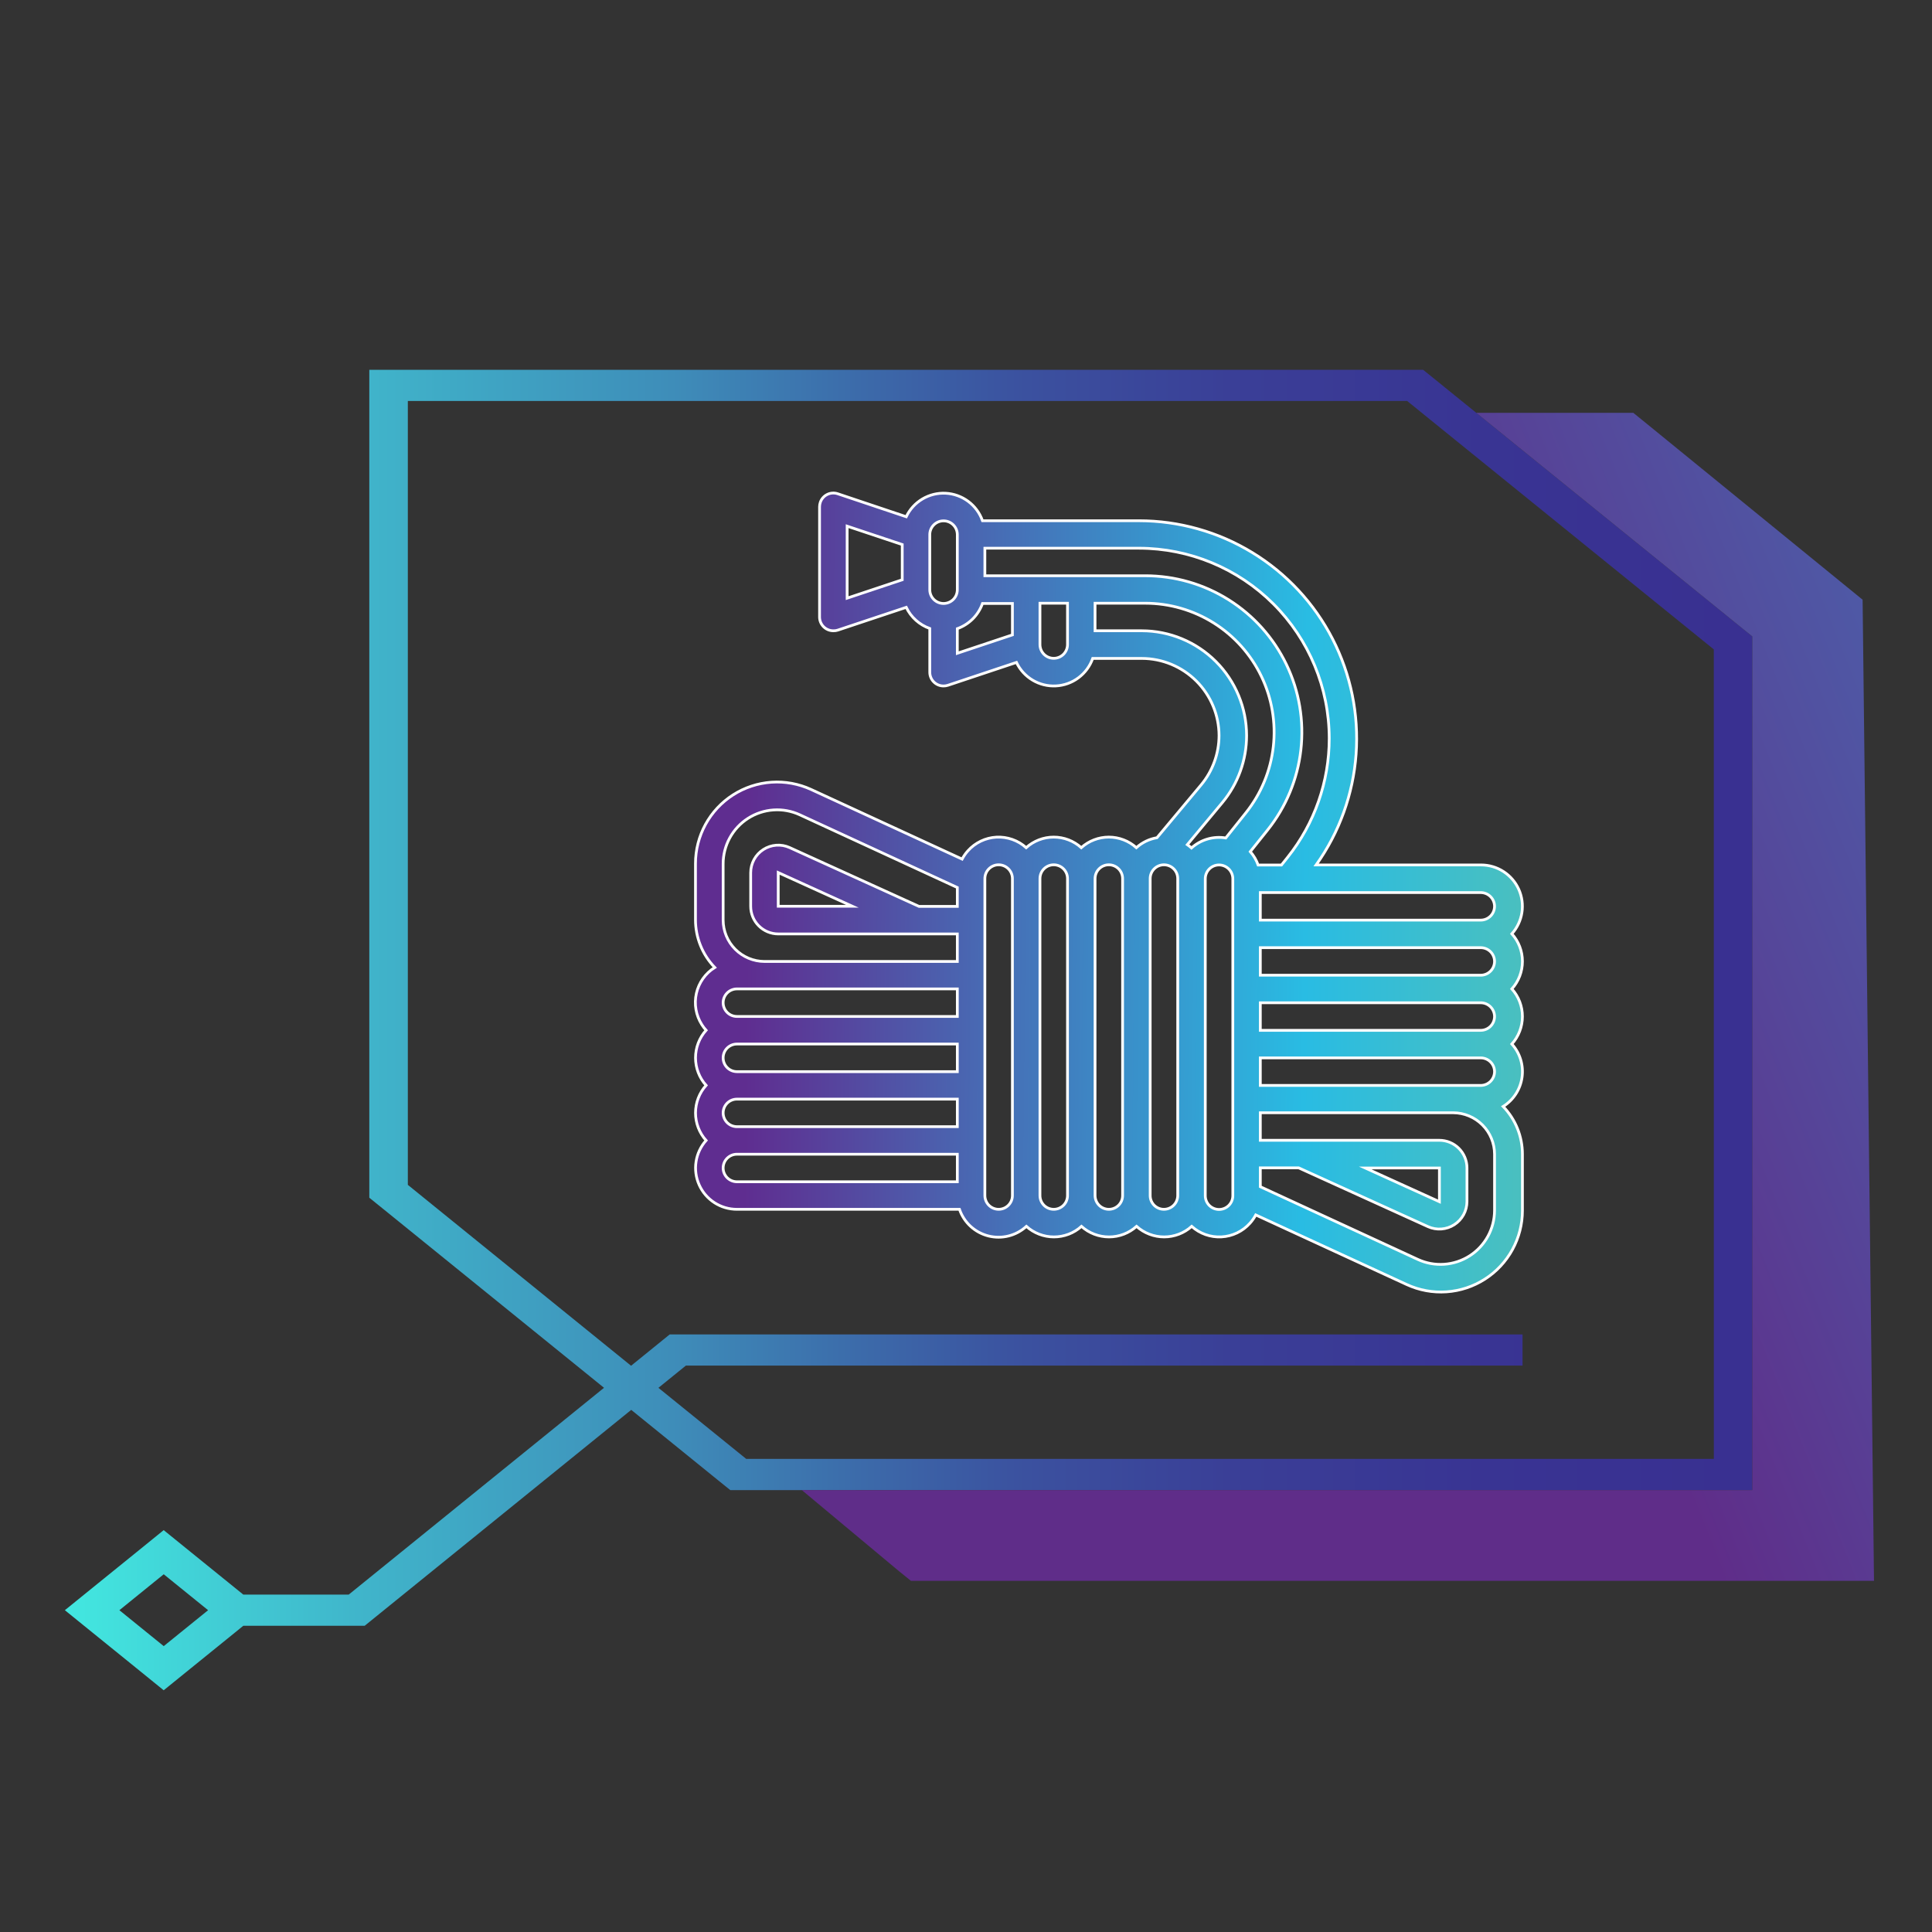 <?xml version="1.0" encoding="UTF-8"?> <svg xmlns="http://www.w3.org/2000/svg" width="350" height="350" viewBox="0 0 350 350" fill="none"><rect x="0" y="0" width="350" height="350" fill="#333333" stroke="none"/><path d="M315.403 113.641L259.861 68.647L257.811 66.992H66.903V216.979L68.954 218.634L109.423 251.412L63.178 288.873H44.071L42.629 287.704L34.59 281.196L29.654 277.197L24.726 281.196L16.686 287.704L11.751 291.703L16.686 295.702L24.726 302.21L29.654 306.209L34.59 302.21L42.629 295.702L44.071 294.526H66.062L114.352 255.411L130.245 268.29L132.296 269.944H317.447V115.302L315.403 113.641ZM29.661 298.211L21.629 291.703L29.661 285.195L37.7 291.703L29.661 298.211ZM310.475 264.291H135.181L119.28 251.419L124.25 247.393H275.823V241.739H121.331L114.324 247.42L73.883 214.648V72.645H254.926L310.468 117.64L310.475 264.291Z" fill="url(#paint0_linear_2027_873)"></path><path d="M337.429 108.644L298.026 76.522L295.894 74.792H292.879H267.449L315.403 113.641L317.447 115.295V117.64V264.291V269.944H310.468H176.142L155.032 269.958L155.012 269.944H145.257L162.894 284.662L165.026 286.385H168.034H339.493L337.429 108.644Z" fill="url(#paint1_linear_2027_873)"></path><path d="M220.842 133.253C220.832 136.518 219.684 139.678 217.595 142.188L209.597 151.758C208.207 151.994 206.912 152.619 205.864 153.563C204.494 152.331 202.717 151.649 200.874 151.649C199.032 151.649 197.254 152.331 195.884 153.563C194.513 152.331 192.736 151.649 190.894 151.649C189.051 151.649 187.274 152.331 185.903 153.563C185.173 152.907 184.321 152.401 183.395 152.074C182.47 151.748 181.489 151.607 180.508 151.659C179.528 151.712 178.568 151.957 177.683 152.381C176.797 152.805 176.004 153.399 175.349 154.13C174.938 154.587 174.585 155.092 174.296 155.634L146.952 143.028C144.702 141.99 142.226 141.536 139.753 141.705C137.281 141.875 134.891 142.664 132.803 144C130.716 145.336 128.998 147.176 127.808 149.35C126.618 151.524 125.994 153.962 125.993 156.441V166.619C125.992 169.846 127.244 172.947 129.486 175.267C128.648 175.79 127.922 176.474 127.35 177.28C126.778 178.086 126.372 178.997 126.155 179.96C125.937 180.924 125.913 181.922 126.084 182.895C126.254 183.868 126.616 184.798 127.148 185.63C127.375 185.988 127.631 186.326 127.914 186.642C126.682 188.012 126.001 189.789 126.001 191.632C126.001 193.474 126.682 195.252 127.914 196.622C126.682 197.992 126.001 199.77 126.001 201.612C126.001 203.455 126.682 205.232 127.914 206.603C126.951 207.679 126.32 209.011 126.098 210.438C125.875 211.865 126.07 213.326 126.659 214.645C127.247 215.964 128.205 217.084 129.417 217.871C130.628 218.657 132.041 219.077 133.485 219.078H173.817C174.219 220.253 174.907 221.309 175.819 222.151C176.731 222.993 177.839 223.595 179.042 223.902C180.245 224.208 181.505 224.21 182.709 223.908C183.913 223.605 185.023 223.007 185.938 222.168C187.308 223.4 189.085 224.081 190.928 224.081C192.77 224.081 194.548 223.4 195.918 222.168C197.288 223.4 199.066 224.081 200.908 224.081C202.751 224.081 204.528 223.4 205.898 222.168C207.271 223.399 209.049 224.08 210.892 224.08C212.735 224.08 214.514 223.399 215.886 222.168C216.615 222.825 217.468 223.331 218.393 223.659C219.319 223.986 220.3 224.127 221.281 224.074C222.261 224.021 223.222 223.776 224.107 223.351C224.992 222.927 225.785 222.332 226.44 221.601C226.851 221.144 227.204 220.639 227.493 220.097L254.837 232.702C257.088 233.742 259.564 234.198 262.038 234.029C264.511 233.86 266.902 233.071 268.991 231.735C271.079 230.399 272.798 228.559 273.989 226.384C275.179 224.209 275.803 221.769 275.803 219.29V209.098C275.803 205.872 274.551 202.771 272.31 200.45C273.231 199.871 274.015 199.098 274.606 198.184C275.197 197.271 275.582 196.239 275.732 195.161C275.882 194.083 275.795 192.986 275.477 191.945C275.159 190.904 274.616 189.946 273.889 189.137C275.119 187.765 275.8 185.986 275.8 184.143C275.8 182.3 275.119 180.522 273.889 179.15C275.12 177.779 275.802 176.002 275.802 174.159C275.802 172.317 275.12 170.539 273.889 169.169C274.852 168.093 275.482 166.76 275.705 165.333C275.928 163.906 275.733 162.445 275.144 161.127C274.555 159.808 273.597 158.688 272.386 157.901C271.175 157.114 269.762 156.695 268.317 156.693H238.431C242.639 150.797 245.142 143.856 245.666 136.631C246.19 129.406 244.714 122.176 241.4 115.735C238.086 109.293 233.062 103.889 226.879 100.114C220.696 96.34 213.594 94.34 206.35 94.336H177.987C177.494 92.939 176.597 91.721 175.41 90.834C174.224 89.948 172.801 89.433 171.322 89.355C169.843 89.278 168.374 89.641 167.101 90.398C165.828 91.156 164.809 92.274 164.172 93.611L151.758 89.448C151.131 89.238 150.445 89.286 149.853 89.581C149.261 89.875 148.81 90.393 148.6 91.021C148.516 91.277 148.472 91.544 148.47 91.814V111.775C148.47 112.103 148.534 112.428 148.66 112.731C148.786 113.034 148.971 113.309 149.203 113.541C149.435 113.773 149.711 113.957 150.015 114.082C150.318 114.207 150.643 114.271 150.972 114.27C151.238 114.278 151.504 114.241 151.758 114.16L164.172 110.025C165.031 111.816 166.565 113.195 168.438 113.859V121.775C168.437 122.103 168.501 122.428 168.626 122.731C168.751 123.035 168.934 123.31 169.166 123.542C169.398 123.774 169.674 123.957 169.977 124.083C170.28 124.208 170.605 124.272 170.933 124.271C171.199 124.271 171.465 124.229 171.719 124.148L184.14 120.005C184.777 121.342 185.796 122.46 187.069 123.218C188.342 123.976 189.81 124.339 191.29 124.261C192.769 124.184 194.192 123.669 195.378 122.782C196.565 121.896 197.462 120.677 197.955 119.28H206.842C210.549 119.284 214.104 120.756 216.728 123.375C219.352 125.994 220.831 129.546 220.842 133.253ZM225.832 133.253C225.827 128.22 223.825 123.395 220.266 119.836C216.707 116.277 211.882 114.275 206.849 114.27H198.379V109.279H207.457C211.858 109.281 216.169 110.526 219.894 112.87C223.619 115.213 226.607 118.561 228.513 122.528C230.419 126.495 231.167 130.919 230.669 135.292C230.172 139.665 228.45 143.809 225.702 147.246L222.059 151.806C220.954 151.621 219.823 151.687 218.748 152.001C217.673 152.315 216.683 152.867 215.852 153.617C215.611 153.401 215.358 153.201 215.093 153.016L221.43 145.407C224.271 141.994 225.829 137.694 225.832 133.253ZM188.398 116.765V109.279H193.389V116.765C193.389 117.426 193.126 118.061 192.658 118.529C192.19 118.997 191.555 119.26 190.894 119.26C190.232 119.26 189.597 118.997 189.129 118.529C188.661 118.061 188.398 117.426 188.398 116.765ZM220.842 156.693C221.503 156.695 222.137 156.959 222.604 157.426C223.072 157.894 223.335 158.527 223.337 159.189V216.61C223.337 217.272 223.074 217.907 222.606 218.375C222.138 218.843 221.504 219.106 220.842 219.106C220.18 219.106 219.545 218.843 219.077 218.375C218.61 217.907 218.347 217.272 218.347 216.61V159.189C218.347 158.527 218.61 157.892 219.077 157.424C219.545 156.956 220.18 156.693 220.842 156.693ZM210.861 219.078C210.533 219.079 210.209 219.015 209.905 218.89C209.602 218.765 209.327 218.581 209.095 218.349C208.863 218.118 208.679 217.842 208.554 217.539C208.429 217.236 208.365 216.911 208.366 216.583V159.161C208.366 158.499 208.629 157.865 209.097 157.397C209.565 156.929 210.2 156.666 210.861 156.666C211.523 156.666 212.158 156.929 212.626 157.397C213.094 157.865 213.356 158.499 213.356 159.161V216.583C213.355 217.244 213.091 217.878 212.624 218.345C212.156 218.813 211.523 219.076 210.861 219.078ZM200.874 219.078C200.213 219.076 199.579 218.813 199.112 218.345C198.644 217.878 198.381 217.244 198.379 216.583V159.161C198.379 158.499 198.642 157.865 199.11 157.397C199.578 156.929 200.212 156.666 200.874 156.666C201.536 156.666 202.17 156.929 202.638 157.397C203.106 157.865 203.369 158.499 203.369 159.161V216.583C203.37 216.911 203.306 217.236 203.181 217.539C203.056 217.842 202.872 218.118 202.64 218.349C202.408 218.581 202.133 218.765 201.83 218.89C201.527 219.015 201.202 219.079 200.874 219.078ZM190.894 219.078C190.232 219.078 189.597 218.815 189.129 218.347C188.661 217.88 188.398 217.245 188.398 216.583V159.161C188.398 158.499 188.661 157.865 189.129 157.397C189.597 156.929 190.232 156.666 190.894 156.666C191.555 156.666 192.19 156.929 192.658 157.397C193.126 157.865 193.389 158.499 193.389 159.161V216.583C193.39 216.911 193.326 217.236 193.201 217.539C193.076 217.842 192.892 218.118 192.66 218.349C192.428 218.581 192.153 218.765 191.849 218.89C191.546 219.015 191.221 219.079 190.894 219.078ZM131.004 166.674V156.495C131.003 154.853 131.415 153.237 132.203 151.796C132.991 150.355 134.129 149.136 135.513 148.25C136.896 147.365 138.48 146.842 140.118 146.73C141.756 146.618 143.397 146.92 144.888 147.608L173.428 160.781V164.199H166.482L143.049 153.549C142.288 153.205 141.454 153.058 140.622 153.119C139.789 153.181 138.986 153.45 138.284 153.902C137.583 154.354 137.006 154.975 136.606 155.707C136.206 156.439 135.995 157.26 135.994 158.095V164.199C135.996 165.522 136.522 166.79 137.458 167.726C138.393 168.661 139.661 169.188 140.984 169.19H173.428V174.18H138.489C136.503 174.171 134.601 173.376 133.199 171.97C131.797 170.564 131.008 168.66 131.004 166.674ZM154.417 164.179H140.984V158.074L154.417 164.179ZM131.004 181.645C131.006 180.983 131.269 180.35 131.737 179.882C132.204 179.415 132.838 179.151 133.499 179.15H173.428V184.14H133.499C133.171 184.14 132.847 184.075 132.544 183.95C132.241 183.824 131.966 183.641 131.735 183.409C131.503 183.177 131.319 182.902 131.194 182.599C131.068 182.297 131.004 181.972 131.004 181.645ZM131.004 191.632C131.004 190.97 131.267 190.336 131.735 189.868C132.203 189.4 132.837 189.137 133.499 189.137H173.428V194.141H133.499C133.17 194.14 132.845 194.074 132.542 193.948C132.239 193.821 131.964 193.636 131.732 193.403C131.5 193.17 131.317 192.894 131.192 192.59C131.067 192.286 131.003 191.96 131.004 191.632ZM131.004 201.612C131.004 200.951 131.267 200.316 131.735 199.848C132.203 199.38 132.837 199.117 133.499 199.117H173.428V204.108H133.499C132.838 204.106 132.204 203.842 131.737 203.375C131.269 202.907 131.006 202.274 131.004 201.612ZM131.004 211.593C131.004 210.931 131.267 210.296 131.735 209.829C132.203 209.361 132.837 209.098 133.499 209.098H173.428V214.088H133.499C132.838 214.086 132.204 213.823 131.737 213.355C131.269 212.888 131.006 212.254 131.004 211.593ZM178.418 216.583V159.161C178.418 158.499 178.681 157.865 179.149 157.397C179.617 156.929 180.251 156.666 180.913 156.666C181.575 156.666 182.209 156.929 182.677 157.397C183.145 157.865 183.408 158.499 183.408 159.161V216.583C183.408 217.245 183.145 217.88 182.677 218.347C182.209 218.815 181.575 219.078 180.913 219.078C180.251 219.078 179.617 218.815 179.149 218.347C178.681 217.88 178.418 217.245 178.418 216.583ZM270.751 209.098V219.276C270.748 220.917 270.334 222.531 269.545 223.97C268.756 225.409 267.618 226.627 266.236 227.512C264.854 228.396 263.272 228.919 261.635 229.033C259.998 229.147 258.358 228.848 256.867 228.163L228.32 214.983V211.566H235.266L258.692 222.216C259.453 222.559 260.288 222.707 261.12 222.645C261.953 222.583 262.757 222.314 263.459 221.862C264.16 221.41 264.738 220.79 265.139 220.058C265.54 219.326 265.751 218.505 265.754 217.67V211.566C265.75 210.242 265.222 208.974 264.286 208.038C263.349 207.103 262.08 206.577 260.757 206.575H228.32V201.585H263.259C265.247 201.592 267.152 202.387 268.556 203.795C269.96 205.203 270.749 207.109 270.751 209.098ZM247.331 211.593H260.764V217.697L247.331 211.593ZM270.751 194.141C270.747 194.801 270.483 195.434 270.016 195.901C269.549 196.368 268.917 196.632 268.256 196.636H228.32V191.646H268.249C268.911 191.646 269.547 191.908 270.016 192.376C270.485 192.844 270.749 193.478 270.751 194.141ZM270.751 184.153C270.749 184.815 270.486 185.45 270.019 185.918C269.551 186.387 268.918 186.652 268.256 186.655H228.32V181.658H268.249C268.909 181.66 269.541 181.921 270.009 182.386C270.477 182.85 270.744 183.48 270.751 184.14V184.153ZM270.751 174.173C270.749 174.834 270.486 175.468 270.018 175.935C269.551 176.403 268.917 176.666 268.256 176.668H228.32V171.678H268.249C268.909 171.678 269.542 171.939 270.011 172.403C270.48 172.868 270.746 173.499 270.751 174.159V174.173ZM270.751 164.192C270.749 164.854 270.486 165.487 270.018 165.955C269.551 166.422 268.917 166.686 268.256 166.688H228.32V161.697H268.249C268.909 161.697 269.542 161.958 270.011 162.423C270.48 162.888 270.746 163.519 270.751 164.179V164.192ZM240.803 133.766C240.801 141.583 238.151 149.169 233.283 155.285L232.148 156.707H227.924C227.607 155.816 227.124 154.993 226.502 154.28L229.626 150.377C232.964 146.206 235.056 141.177 235.661 135.87C236.266 130.562 235.36 125.191 233.046 120.376C230.732 115.561 227.105 111.498 222.582 108.654C218.06 105.81 212.826 104.302 207.484 104.303H178.418V99.313H206.35C215.481 99.323 224.236 102.955 230.695 109.411C237.153 115.867 240.788 124.62 240.803 133.752V133.766ZM173.428 96.852V106.832C173.428 107.494 173.165 108.129 172.697 108.596C172.229 109.064 171.594 109.327 170.933 109.327C170.271 109.327 169.636 109.064 169.168 108.596C168.7 108.129 168.438 107.494 168.438 106.832V96.852C168.438 96.19 168.7 95.555 169.168 95.087C169.636 94.619 170.271 94.356 170.933 94.356C171.594 94.356 172.229 94.619 172.697 95.087C173.165 95.555 173.428 96.19 173.428 96.852ZM153.467 95.32L163.447 98.65V105.034L153.467 108.363V95.32ZM173.428 113.887C174.478 113.513 175.432 112.909 176.221 112.121C177.01 111.332 177.613 110.378 177.987 109.327H183.408V115.015L173.428 118.344V113.887Z" fill="url(#paint2_linear_2027_873)" stroke="white" stroke-width="0.5" stroke-miterlimit="10"></path><defs><linearGradient id="paint0_linear_2027_873" x1="11.751" y1="186.601" x2="317.447" y2="186.601" gradientUnits="userSpaceOnUse"><stop stop-color="#42E8E0"></stop><stop offset="0.17" stop-color="#40B6CB"></stop><stop offset="0.36" stop-color="#3E8DB9"></stop><stop offset="0.47" stop-color="#3C6BAA"></stop><stop offset="0.56" stop-color="#3B53A0"></stop><stop offset="0.57" stop-color="#3B519F"></stop><stop offset="0.69" stop-color="#3A3F97"></stop><stop offset="0.84" stop-color="#393493"></stop><stop offset="0.99" stop-color="#393091"></stop></linearGradient><linearGradient id="paint1_linear_2027_873" x1="489.815" y1="106.053" x2="250.257" y2="201.872" gradientUnits="userSpaceOnUse"><stop stop-color="white"></stop><stop offset="0.02" stop-color="#FDFDFE"></stop><stop offset="0.03" stop-color="#EBEEF6"></stop><stop offset="0.04" stop-color="#A8B5D8"></stop><stop offset="0.05" stop-color="#4F69B0"></stop><stop offset="0.44" stop-color="#4A66AE"></stop><stop offset="0.7" stop-color="#55479A"></stop><stop offset="0.9" stop-color="#5F2D89"></stop></linearGradient><linearGradient id="paint2_linear_2027_873" x1="388.131" y1="163.454" x2="135.331" y2="160.857" gradientUnits="userSpaceOnUse"><stop stop-color="#AED478"></stop><stop offset="0.36" stop-color="#5BC1AC"></stop><stop offset="0.6" stop-color="#29BCE3"></stop><stop offset="1" stop-color="#5F2D90"></stop></linearGradient></defs></svg> 